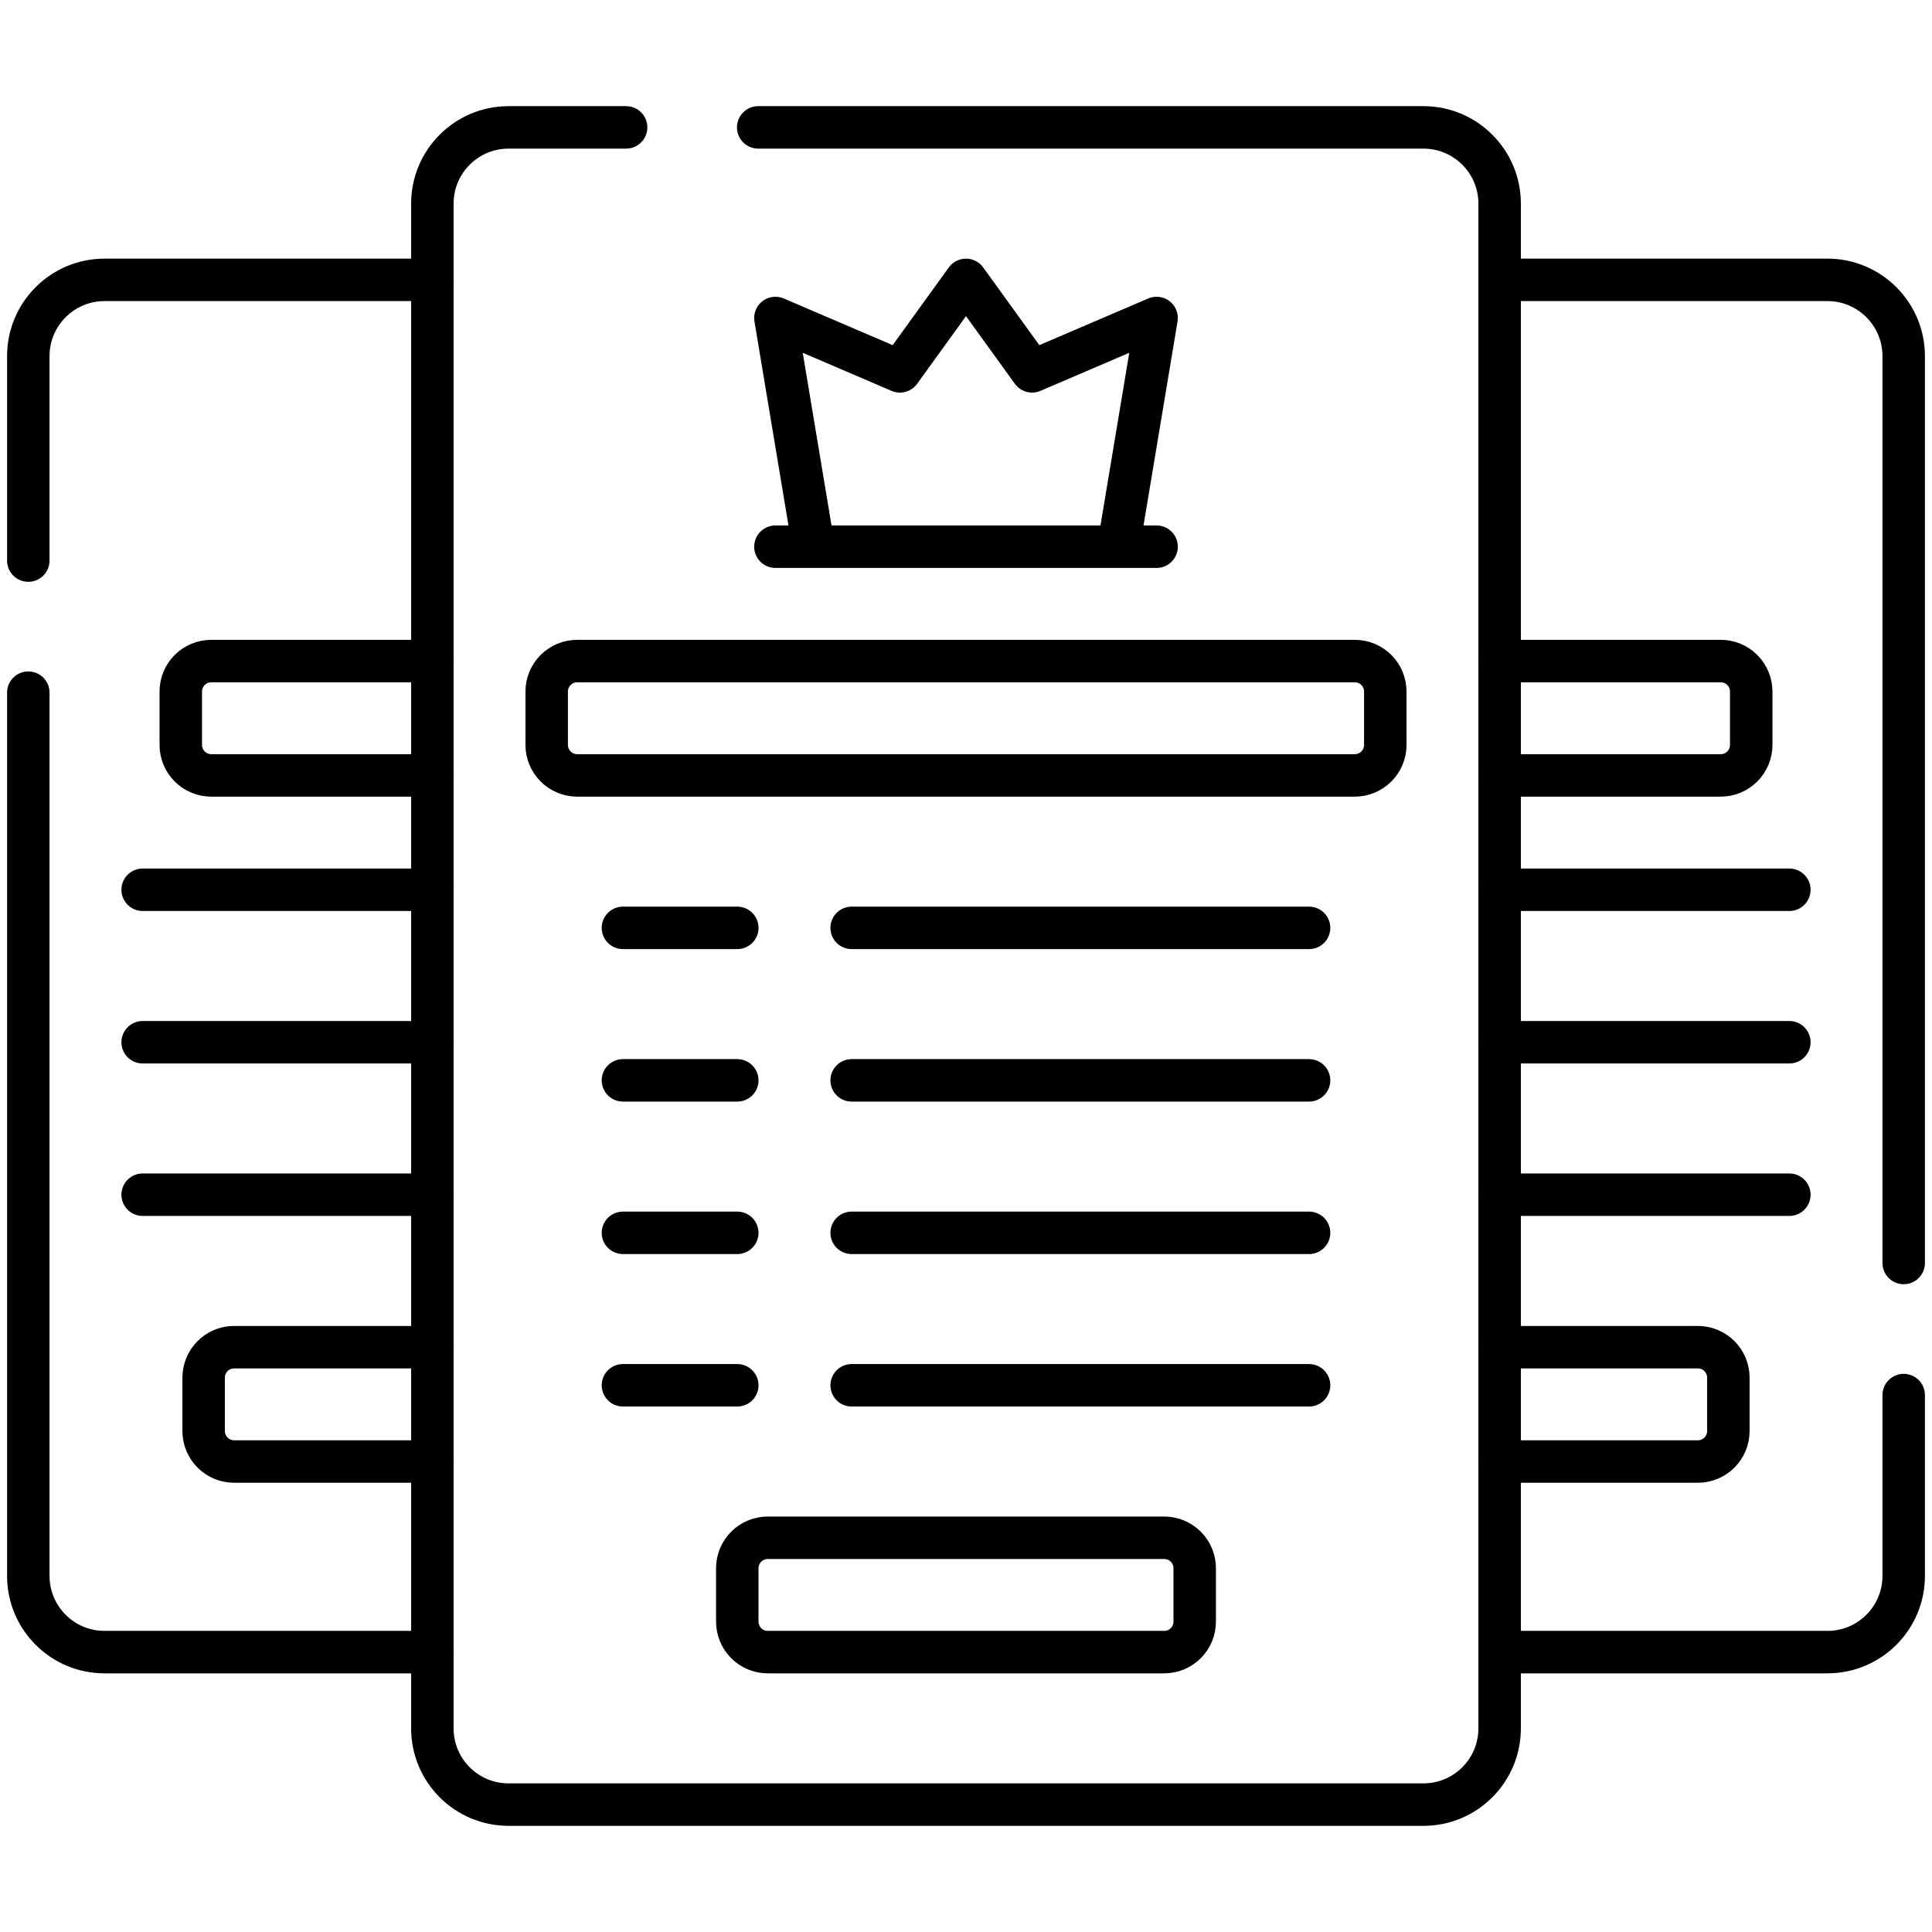<svg width="91" height="91" viewBox="0 0 91 91" fill="none" xmlns="http://www.w3.org/2000/svg">
<g id="Frame">
<g id="Group">
<path id="Vector" d="M20.364 63.454H11.028C10.647 63.454 10.282 63.605 10.013 63.875C9.743 64.144 9.592 64.509 9.592 64.89V67.404C9.592 67.592 9.629 67.779 9.701 67.953C9.773 68.128 9.879 68.286 10.013 68.419C10.146 68.553 10.304 68.659 10.479 68.731C10.653 68.803 10.84 68.84 11.028 68.84H20.364M20.364 31.137H9.951C9.762 31.137 9.576 31.174 9.401 31.246C9.227 31.318 9.069 31.424 8.935 31.557C8.802 31.691 8.696 31.849 8.624 32.023C8.552 32.198 8.515 32.384 8.515 32.573V35.087C8.515 35.275 8.552 35.462 8.624 35.636C8.696 35.81 8.802 35.969 8.935 36.102C9.069 36.236 9.227 36.341 9.401 36.413C9.576 36.486 9.762 36.523 9.951 36.523H20.364M20.364 41.909H6.719M20.364 49.091H6.719M20.364 56.272H6.719" stroke="black" stroke-width="2" stroke-miterlimit="10" stroke-linecap="round" stroke-linejoin="round"/>
<path id="Vector_2" d="M1.333 32.625V74.227C1.333 76.209 2.942 77.817 4.923 77.817H20.365M1.333 26.404V16.773C1.333 14.791 2.942 13.182 4.923 13.182H20.365M70.636 63.454H79.972C80.353 63.454 80.718 63.605 80.987 63.874C81.257 64.144 81.408 64.509 81.408 64.89V67.404C81.408 67.784 81.257 68.15 80.987 68.419C80.718 68.689 80.353 68.84 79.972 68.84H70.636M36.523 25.75H54.477M70.636 31.137H81.049C81.43 31.137 81.795 31.288 82.065 31.557C82.334 31.827 82.485 32.192 82.485 32.573V35.086C82.485 35.467 82.334 35.833 82.065 36.102C81.795 36.371 81.43 36.523 81.049 36.523H70.636M61.659 43.704H40.114M34.727 43.704H29.341M61.659 50.886H40.114M34.727 50.886H29.341M61.659 58.068H40.114M34.727 58.068H29.341M61.659 65.249H40.114M84.281 41.909H70.636M84.281 49.091H70.636M84.281 56.272H70.636M34.727 65.249H29.341M48.612 17.491L45.5 13.183L42.388 17.491L36.523 14.978L38.319 25.75H52.681L54.477 14.978L48.612 17.491ZM25.75 35.087V32.573C25.75 32.192 25.902 31.827 26.171 31.557C26.441 31.288 26.806 31.137 27.187 31.137H63.813C64.194 31.137 64.559 31.288 64.829 31.557C65.098 31.827 65.249 32.192 65.249 32.573V35.087C65.249 35.468 65.098 35.833 64.829 36.102C64.559 36.371 64.194 36.523 63.813 36.523H27.187C26.806 36.523 26.441 36.371 26.171 36.102C25.902 35.833 25.75 35.468 25.75 35.087ZM34.727 76.381V73.867C34.727 73.486 34.879 73.121 35.148 72.852C35.417 72.582 35.783 72.431 36.164 72.431H54.836C55.217 72.431 55.582 72.582 55.852 72.852C56.121 73.121 56.272 73.486 56.272 73.867V76.381C56.272 76.569 56.235 76.756 56.163 76.93C56.091 77.105 55.985 77.263 55.852 77.396C55.718 77.53 55.56 77.636 55.386 77.708C55.211 77.78 55.025 77.817 54.836 77.817H36.164C35.975 77.817 35.789 77.78 35.614 77.708C35.44 77.636 35.282 77.53 35.148 77.397C35.015 77.263 34.909 77.105 34.837 76.93C34.765 76.756 34.727 76.569 34.727 76.381Z" stroke="black" stroke-width="2" stroke-miterlimit="10" stroke-linecap="round" stroke-linejoin="round"/>
<path id="Vector_3" d="M35.712 6H67.045C69.028 6 70.635 7.609 70.635 9.592V81.408C70.635 83.391 69.028 85 67.045 85H23.955C21.971 85 20.365 83.391 20.365 81.408V9.592C20.365 7.609 21.971 6 23.955 6H29.491M89.667 65.71V74.227C89.667 76.209 88.058 77.817 86.077 77.817H70.635M70.635 13.182H86.077C88.058 13.182 89.667 14.791 89.667 16.773V59.489" stroke="black" stroke-width="2" stroke-miterlimit="10" stroke-linecap="round" stroke-linejoin="round"/>
</g>
</g>
</svg>
